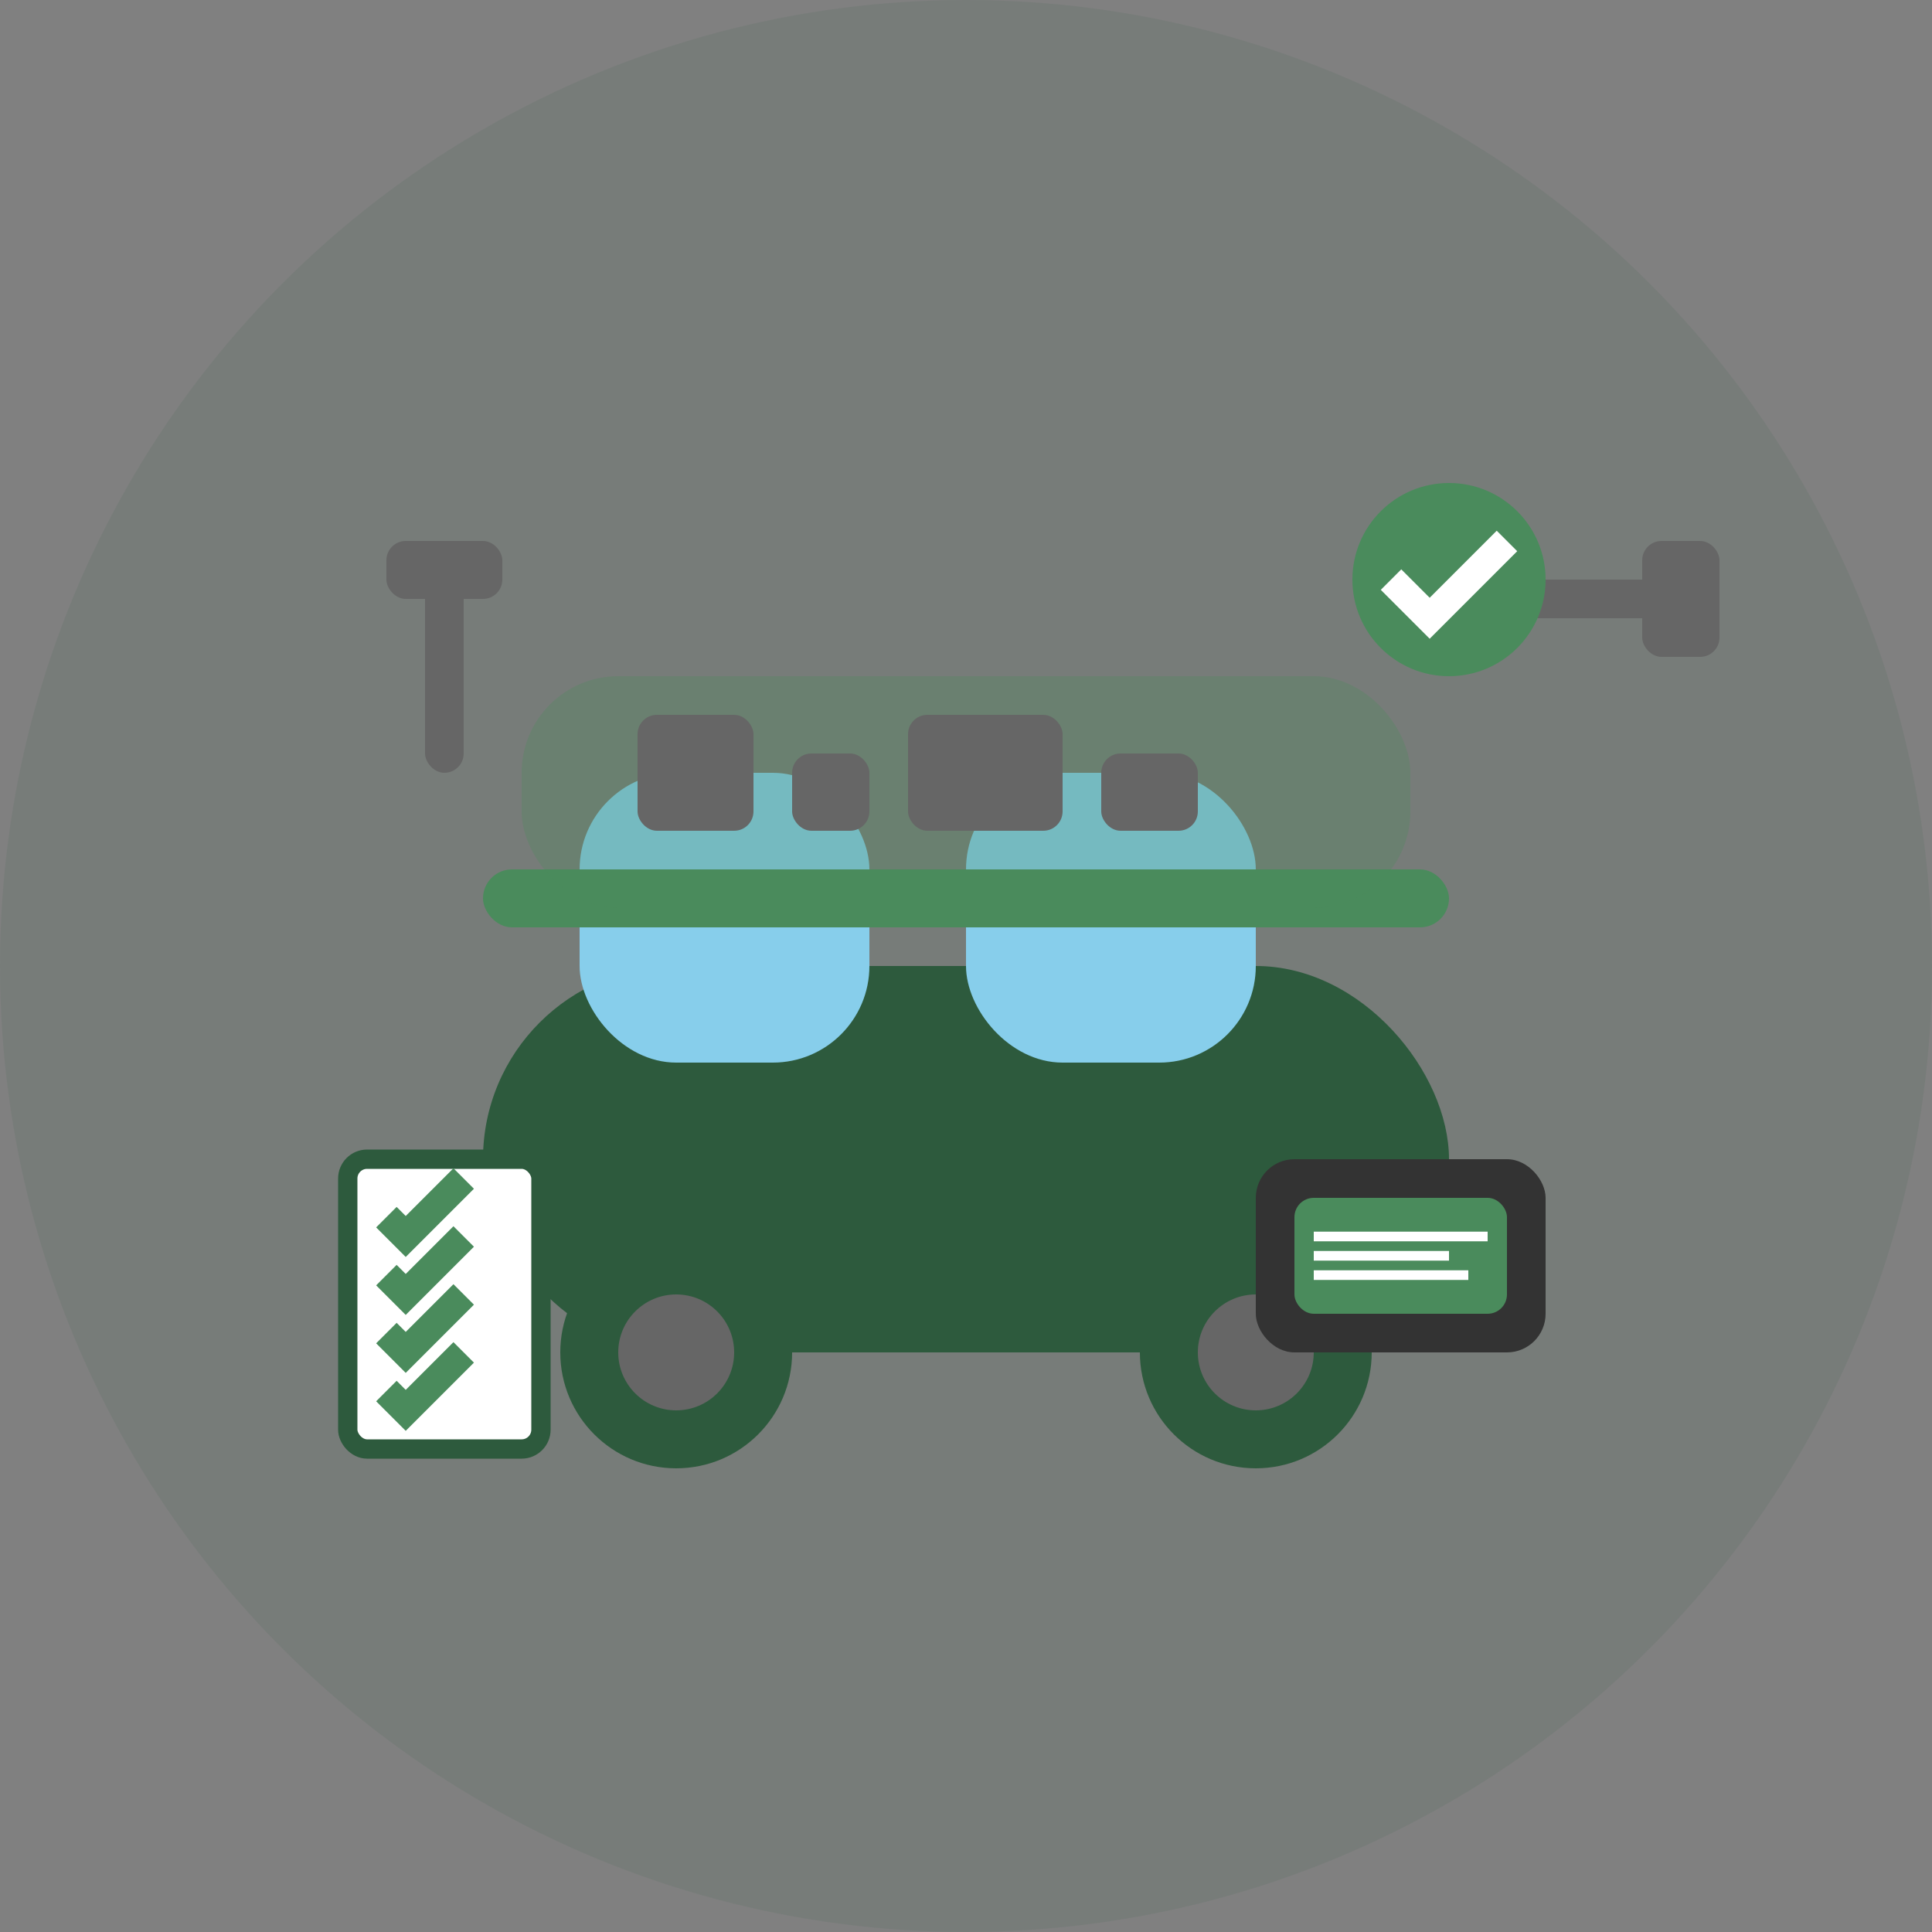 <svg width="100" height="100" viewBox="0 0 100 100" fill="none" xmlns="http://www.w3.org/2000/svg">
  <rect x="0" y="0" width="100" height="100" fill="#808080" stroke="none"/>
  <!-- Background Circle -->
  <circle cx="50" cy="50" r="50" fill="#2d5a3d" opacity="0.1"/>
  
  <!-- Technical Inspection Icon -->
  <g transform="translate(15, 15)">
    <!-- Car -->
    <g fill="#2d5a3d">
      <!-- Car Body -->
      <rect x="10" y="35" width="50" height="20" rx="10"/>
      <!-- Windows -->
      <rect x="15" y="25" width="15" height="15" fill="#87ceeb" rx="5"/>
      <rect x="35" y="25" width="15" height="15" fill="#87ceeb" rx="5"/>
      <!-- Wheels -->
      <circle cx="20" cy="55" r="6"/>
      <circle cx="50" cy="55" r="6"/>
      <circle cx="20" cy="55" r="3" fill="#666"/>
      <circle cx="50" cy="55" r="3" fill="#666"/>
    </g>
    
    <!-- Hood Open -->
    <rect x="10" y="30" width="50" height="3" fill="#4a8b5c" rx="1.5"/>
    <rect x="12" y="20" width="46" height="12" fill="#4a8b5c" opacity="0.3" rx="5"/>
    
    <!-- Engine Parts -->
    <g fill="#666">
      <rect x="18" y="22" width="6" height="6" rx="1"/>
      <rect x="26" y="24" width="4" height="4" rx="1"/>
      <rect x="32" y="22" width="8" height="6" rx="1"/>
      <rect x="42" y="24" width="5" height="4" rx="1"/>
    </g>
    
    <!-- Tools -->
    <g transform="translate(5, 5)">
      <!-- Wrench -->
      <g fill="#666">
        <rect x="2" y="8" width="2" height="12" rx="1"/>
        <rect x="0" y="8" width="6" height="3" rx="1"/>
      </g>
      
      <!-- Screwdriver -->
      <g fill="#666" transform="translate(55, 0)">
        <rect x="0" y="10" width="12" height="2" rx="1"/>
        <rect x="10" y="8" width="4" height="6" rx="1"/>
      </g>
    </g>
    
    <!-- Inspection Checklist -->
    <g transform="translate(3, 45)">
      <rect x="0" y="0" width="10" height="15" fill="#ffffff" stroke="#2d5a3d" stroke-width="1" rx="1"/>
      <!-- Checkmarks -->
      <g stroke="#4a8b5c" stroke-width="1.5" fill="none">
        <path d="M 2 3 L 3 4 L 6 1"/>
        <path d="M 2 6 L 3 7 L 6 4"/>
        <path d="M 2 9 L 3 10 L 6 7"/>
        <path d="M 2 12 L 3 13 L 6 10"/>
      </g>
    </g>
    
    <!-- Quality Badge -->
    <g transform="translate(55, 10)">
      <circle cx="5" cy="5" r="5" fill="#4a8b5c"/>
      <path d="M 2 5 L 4 7 L 8 3" stroke="#ffffff" stroke-width="1.5" fill="none"/>
    </g>
    
    <!-- Diagnostic Computer -->
    <g transform="translate(50, 45)">
      <rect x="0" y="0" width="15" height="10" fill="#333" rx="2"/>
      <rect x="2" y="2" width="11" height="6" fill="#4a8b5c" rx="1"/>
      <!-- Screen lines -->
      <g stroke="#ffffff" stroke-width="0.5">
        <line x1="3" y1="4" x2="12" y2="4"/>
        <line x1="3" y1="5" x2="10" y2="5"/>
        <line x1="3" y1="6" x2="11" y2="6"/>
      </g>
    </g>
  </g>
</svg>
